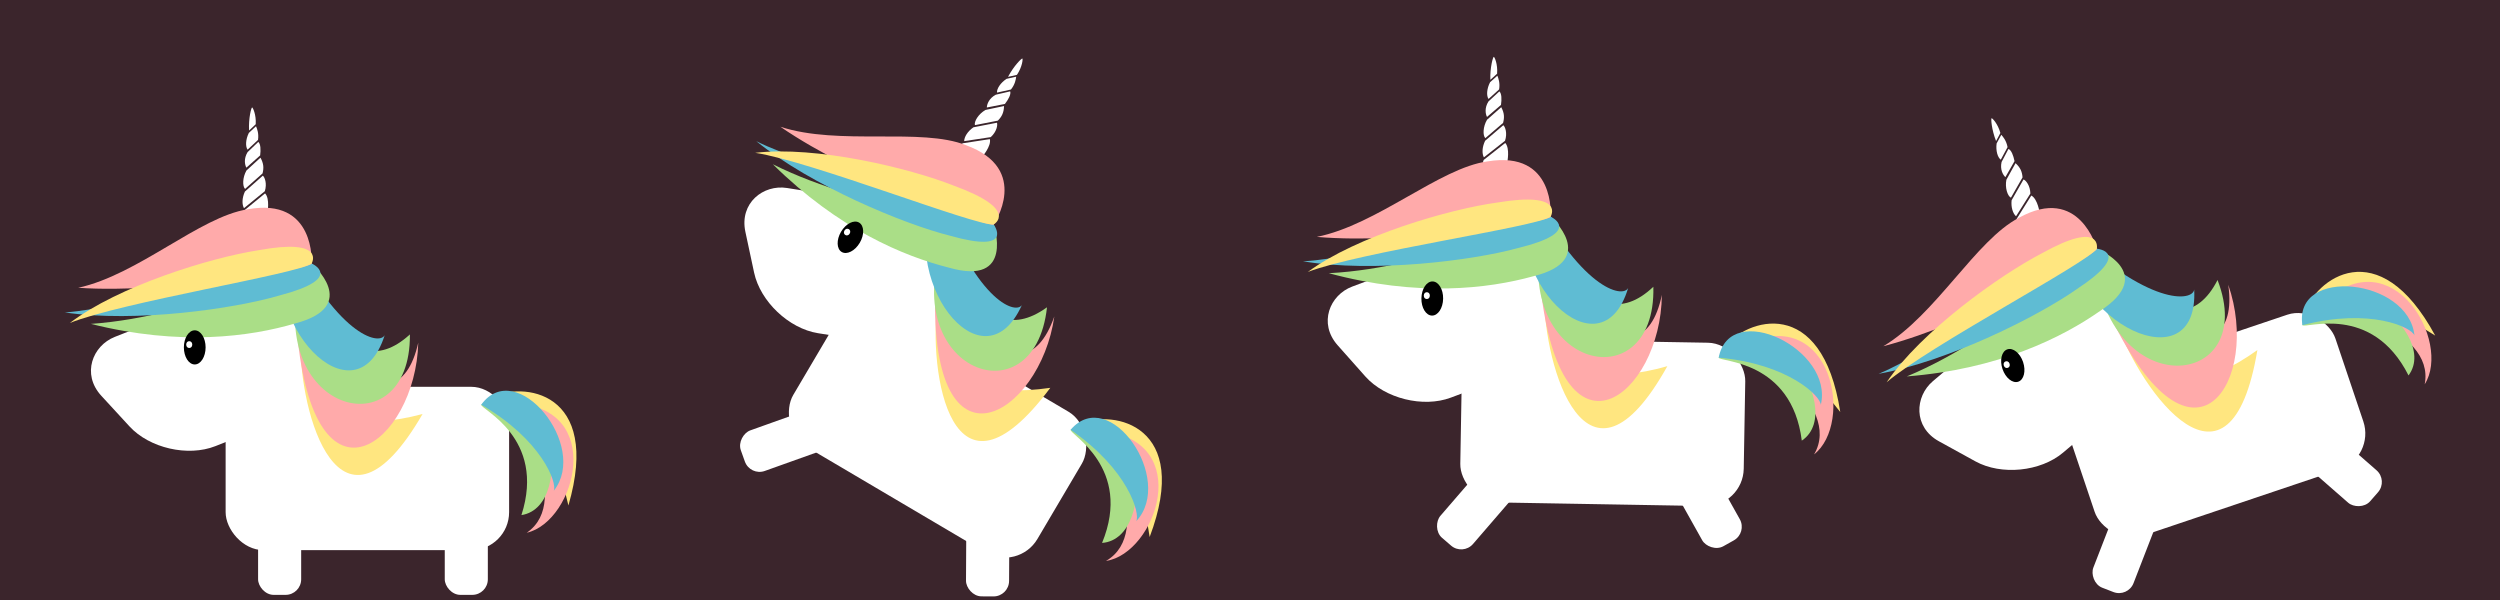 <?xml version="1.0" encoding="UTF-8" standalone="no"?>
<svg
   xmlns:dc="http://purl.org/dc/elements/1.1/"
   xmlns:cc="http://creativecommons.org/ns#"
   xmlns:rdf="http://www.w3.org/1999/02/22-rdf-syntax-ns#"
   xmlns:svg="http://www.w3.org/2000/svg"
   xmlns="http://www.w3.org/2000/svg"
   xmlns:sodipodi="http://sodipodi.sourceforge.net/DTD/sodipodi-0.dtd"
   xmlns:inkscape="http://www.inkscape.org/namespaces/inkscape"
   version="1.1"
   x="0"
   y="0"
   width="750"
   height="180"
   viewBox="0 0 750 180"
   id="svg53"
   sodipodi:docname="kukikornio-fotogramas.svg"
   inkscape:version="1.0.2 (e86c870879, 2021-01-15)">
  <defs
     id="defs57">
    <inkscape:path-effect
       effect="spiro"
       id="path-effect4824"
       is_visible="true"
       lpeversion="0" />
    <inkscape:path-effect
       is_visible="true"
       id="path-effect4770"
       effect="spiro"
       lpeversion="0" />
    <inkscape:path-effect
       effect="spiro"
       id="path-effect993"
       is_visible="true"
       lpeversion="0" />
    <inkscape:path-effect
       effect="spiro"
       id="path-effect4566"
       is_visible="true"
       lpeversion="0" />
    <inkscape:path-effect
       effect="spiro"
       id="path-effect1049"
       is_visible="true"
       lpeversion="0" />
    <inkscape:path-effect
       is_visible="true"
       id="path-effect878"
       effect="spiro"
       lpeversion="0" />
    <inkscape:path-effect
       effect="spiro"
       id="path-effect864"
       is_visible="true"
       lpeversion="0" />
  </defs>
  <sodipodi:namedview
     pagecolor="#ffffff"
     bordercolor="#666666"
     borderopacity="1"
     objecttolerance="10"
     gridtolerance="10"
     guidetolerance="10"
     inkscape:pageopacity="0"
     inkscape:pageshadow="2"
     inkscape:window-width="1366"
     inkscape:window-height="704"
     id="namedview55"
     showgrid="false"
     inkscape:zoom="0.62019496"
     inkscape:cx="289.55161"
     inkscape:cy="171.0893"
     inkscape:window-x="0"
     inkscape:window-y="27"
     inkscape:window-maximized="1"
     inkscape:current-layer="svg53"
     fit-margin-top="0"
     fit-margin-left="0"
     fit-margin-right="0"
     fit-margin-bottom="0"
     showguides="true"
     inkscape:guide-bbox="true"
     inkscape:document-rotation="0" />
  <rect
     y="0"
     x="0"
     height="180"
     width="750"
     id="rect4697"
     style="opacity:1;fill:#3b252c;fill-opacity:1;stroke:none;stroke-width:0.339;stroke-linecap:square;stroke-miterlimit:4;stroke-dasharray:none;stroke-dashoffset:0;stroke-opacity:1;paint-order:fill markers stroke"
     inkscape:export-xdpi="300"
     inkscape:export-ydpi="300" />
  <g
     id="g1405"
     transform="translate(-1.957,-1.073)">
    <rect
       ry="11.385"
       y="117.114"
       x="69.646"
       height="49.003"
       width="85.045"
       id="rect4839"
       style="opacity:1;fill:#ffffff;fill-opacity:1;stroke:none;stroke-width:0.137;stroke-linecap:square;stroke-miterlimit:4;stroke-dasharray:none;stroke-dashoffset:0;stroke-opacity:1;paint-order:fill markers stroke"
       inkscape:export-xdpi="300"
       inkscape:export-ydpi="300" />
    <rect
       style="opacity:1;fill:#ffffff;fill-opacity:1;stroke:none;stroke-width:1.86;stroke-linecap:square;stroke-miterlimit:4;stroke-dasharray:none;stroke-dashoffset:0;stroke-opacity:1;paint-order:fill markers stroke"
       id="rect4841"
       width="12.924"
       height="34.48"
       x="79.384"
       y="145.052"
       ry="4.669"
       inkscape:export-xdpi="300"
       inkscape:export-ydpi="300" />
    <rect
       transform="matrix(0.677,0.736,-0.93,0.367,0,0)"
       style="opacity:1;fill:#ffffff;fill-opacity:1;stroke:none;stroke-width:0.117;stroke-linecap:square;stroke-miterlimit:4;stroke-dasharray:none;stroke-dashoffset:0;stroke-opacity:1;paint-order:fill markers stroke"
       id="rect4845"
       width="44.541"
       height="68.959"
       x="116.138"
       y="-7.542"
       ry="16.021"
       inkscape:export-xdpi="300"
       inkscape:export-ydpi="300" />
    <g
       id="g4855"
       transform="matrix(1.295,-0.156,0.195,1.62,-61.335,-86.651)"
       inkscape:export-xdpi="300"
       inkscape:export-ydpi="300">
      <path
         sodipodi:nodetypes="ccc"
         inkscape:connector-curvature="0"
         id="path4847"
         d="m 99.388,126.796 c -2.282,13.197 2.984,40.378 25.868,16.083 -29.26,3.293 -18.591,-12.678 -25.868,-16.083 z"
         style="fill:#ffe680;stroke:none;stroke-width:0.236px;stroke-linecap:butt;stroke-linejoin:miter;stroke-opacity:1" />
      <path
         style="fill:#ffaaaa;fill-opacity:1;stroke:none;stroke-width:0.245px;stroke-linecap:butt;stroke-linejoin:miter;stroke-opacity:1"
         d="m 126.231,129.755 c -7.948,18.008 -27.017,-4.428 -27.404,-4.641 -1.276,35.066 24.083,22.957 27.404,4.641 z"
         id="path4849"
         inkscape:connector-curvature="0"
         sodipodi:nodetypes="ccc" />
      <path
         sodipodi:nodetypes="ccc"
         inkscape:connector-curvature="0"
         id="path4851"
         d="m 124.548,128.072 c -17.089,9.773 -21.862,-14.58 -22.858,-14.212 -13.272,25.353 19.845,35.719 22.858,14.212 z"
         style="fill:#aade87;stroke:none;stroke-width:0.273px;stroke-linecap:butt;stroke-linejoin:miter;stroke-opacity:1" />
      <path
         style="fill:#5fbcd3;fill-opacity:1;stroke:none;stroke-width:0.325px;stroke-linecap:butt;stroke-linejoin:miter;stroke-opacity:1"
         d="m 118.776,127.646 c -1.565,1.85 -11.081,-1.037 -19.515,-20.971 -9.881,15.97 10.437,36.894 19.515,20.971 z"
         id="path4853"
         inkscape:connector-curvature="0"
         sodipodi:nodetypes="ccc" />
    </g>
    <g
       transform="matrix(0.024,1.404,0.81,0.072,58.028,-28.67)"
       id="g4865"
       inkscape:export-xdpi="300"
       inkscape:export-ydpi="300">
      <path
         style="fill:#ffe680;stroke:none;stroke-width:0.236px;stroke-linecap:butt;stroke-linejoin:miter;stroke-opacity:1"
         d="m 100.596,109.393 c -4.241,11.983 -3.684,41.422 21.541,28.284 -27.807,-10.71 -15.302,-21.437 -21.541,-28.284 z"
         id="path4857"
         inkscape:connector-curvature="0"
         sodipodi:nodetypes="ccc" />
      <path
         sodipodi:nodetypes="ccc"
         inkscape:connector-curvature="0"
         id="path4859"
         d="m 128.762,122.049 c -7.948,18.008 -27.017,-4.428 -27.404,-4.641 -1.276,35.066 24.083,22.957 27.404,4.641 z"
         style="fill:#ffaaaa;fill-opacity:1;stroke:none;stroke-width:0.245px;stroke-linecap:butt;stroke-linejoin:miter;stroke-opacity:1" />
      <path
         style="fill:#aade87;stroke:none;stroke-width:0.273px;stroke-linecap:butt;stroke-linejoin:miter;stroke-opacity:1"
         d="m 125.086,120.191 c -17.089,9.773 -21.862,-14.58 -22.858,-14.212 -13.272,25.353 19.845,35.719 22.858,14.212 z"
         id="path4861"
         inkscape:connector-curvature="0"
         sodipodi:nodetypes="ccc" />
      <path
         sodipodi:nodetypes="ccc"
         inkscape:connector-curvature="0"
         id="path4863"
         d="m 119.274,132.333 c -1.688,1.433 -10.668,-4.047 -17.046,-26.354 -11.049,13.358 6.78,39.882 17.046,26.354 z"
         style="fill:#5fbcd3;fill-opacity:1;stroke:none;stroke-width:0.325px;stroke-linecap:butt;stroke-linejoin:miter;stroke-opacity:1" />
    </g>
    <g
       transform="matrix(1.482,0,0,1.482,543.251,-1387.635)"
       id="g4879"
       inkscape:export-xdpi="300"
       inkscape:export-ydpi="300">
      <path
         inkscape:export-ydpi="300"
         inkscape:export-xdpi="300"
         id="path4867"
         d="m -311.588,976.197 c -1.009,0.817 -3.203,2.6 -4.301,3.518 -0.737,1.751 1.739,2.165 2.139,2.168 2.149,0.015 2.637,-1.767 2.637,-1.767 0,0 0.548,-2.851 -0.475,-3.919 z"
         style="fill:#ffffff;fill-opacity:1;stroke:none;stroke-width:0.113"
         inkscape:connector-curvature="0"
         inkscape:export-filename="/home/titi/Cloud/Imatges/katikornius/katikornius-idiomes.png" />
      <path
         inkscape:export-ydpi="300"
         inkscape:export-xdpi="300"
         id="path4869"
         d="m -314.211,958.795 c -0.168,0.008 -0.74,2.175 -0.617,4.67 0.286,-0.238 0.896,-0.844 1.348,-1.265 0.118,-1.964 -0.588,-3.408 -0.73,-3.404 z"
         style="fill:#ffffff;fill-opacity:1;stroke:none;stroke-width:0.113"
         inkscape:connector-curvature="0"
         inkscape:export-filename="/home/titi/Cloud/Imatges/katikornius/katikornius-idiomes.png" />
      <path
         inkscape:export-ydpi="300"
         inkscape:export-xdpi="300"
         id="path4871"
         d="m -313.419,962.598 c -0.557,0.519 -0.908,0.846 -1.455,1.36 -0.656,1.322 -0.714,2.755 -0.252,3.39 l 2.112,-1.976 c 0.184,-1.319 -0.18,-2.251 -0.406,-2.773 z"
         style="fill:#ffffff;fill-opacity:1;stroke:none;stroke-width:0.113"
         inkscape:connector-curvature="0"
         inkscape:export-filename="/home/titi/Cloud/Imatges/katikornius/katikornius-idiomes.png" />
      <path
         inkscape:export-ydpi="300"
         inkscape:export-xdpi="300"
         id="path4873"
         d="m -312.957,965.776 c -0.739,0.686 -1.398,1.343 -2.164,2.064 -0.816,1.327 -0.572,2.561 -0.25,3.153 l 2.789,-2.481 c 0.144,-1.152 0.105,-2.318 -0.375,-2.736 z"
         style="fill:#ffffff;fill-opacity:1;stroke:none;stroke-width:0.113"
         inkscape:connector-curvature="0"
         sodipodi:nodetypes="ccccc"
         inkscape:export-filename="/home/titi/Cloud/Imatges/katikornius/katikornius-idiomes.png" />
      <path
         inkscape:export-ydpi="300"
         inkscape:export-xdpi="300"
         id="path4875"
         d="m -312.519,968.968 c -0.903,0.797 -1.88,1.739 -2.833,2.593 -0.809,1.415 -0.834,3.195 -0.284,3.734 l 3.538,-3.142 c 0.284,-1.113 0.227,-2.006 -0.421,-3.185 z"
         style="fill:#ffffff;fill-opacity:1;stroke:none;stroke-width:0.113"
         inkscape:connector-curvature="0"
         sodipodi:nodetypes="ccccc"
         inkscape:export-filename="/home/titi/Cloud/Imatges/katikornius/katikornius-idiomes.png" />
      <path
         inkscape:export-ydpi="300"
         inkscape:export-xdpi="300"
         id="path4877"
         d="m -312.042,972.61 c -0.929,0.818 -2.652,2.336 -3.625,3.215 -0.606,1.308 -0.613,2.621 -0.192,3.366 l 4.218,-3.433 c 0.493,-1.548 -0.014,-2.86 -0.401,-3.149 z"
         style="fill:#ffffff;fill-opacity:1;stroke:none;stroke-width:0.113"
         inkscape:connector-curvature="0"
         inkscape:export-filename="/home/titi/Cloud/Imatges/katikornius/katikornius-idiomes.png" />
    </g>
    <path
       sodipodi:nodetypes="cccc"
       inkscape:connector-curvature="0"
       id="path4881"
       d="m 29.21,98.242 c 32.403,-2.262 65.331,-19.357 66.237,-18.112 0,0 14.973,12.764 -4.898,17.963 -13.48,3.981 -34.541,6.887 -61.339,0.149 z"
       style="fill:#aade87;stroke:none;stroke-width:0.412px;stroke-linecap:butt;stroke-linejoin:miter;stroke-opacity:1"
       inkscape:export-xdpi="300"
       inkscape:export-ydpi="300" />
    <path
       style="fill:#5fbcd3;stroke:none;stroke-width:0.412px;stroke-linecap:butt;stroke-linejoin:miter;stroke-opacity:1"
       d="m 21.413,94.803 c 17.839,-1.145 67.869,-15.514 74.034,-14.674 0,0 10.208,4.391 -9.663,9.59 -13.48,3.981 -43.204,8.233 -64.371,5.083 z"
       id="path4883"
       inkscape:connector-curvature="0"
       sodipodi:nodetypes="cccc"
       inkscape:export-xdpi="300"
       inkscape:export-ydpi="300" />
    <path
       style="fill:#ffaaaa;stroke:none;stroke-width:0.412px;stroke-linecap:butt;stroke-linejoin:miter;stroke-opacity:1"
       d="m 25.422,87.406 c 27.348,1.927 70.343,-5.901 70.025,-7.276 0,0 1.313,-20.049 -19.215,-16.257 -14.31,2.204 -32.829,19.619 -50.81,23.534 z"
       id="path4885"
       inkscape:connector-curvature="0"
       sodipodi:nodetypes="cccc"
       inkscape:export-xdpi="300"
       inkscape:export-ydpi="300" />
    <path
       sodipodi:nodetypes="ccccc"
       inkscape:connector-curvature="0"
       id="path4889"
       d="m 22.898,97.983 c 15.448,-6.264 68.256,-14.684 72.549,-17.853 0,0 4.529,-7.768 -15.999,-3.976 -14.31,2.204 -42.034,10.738 -56.55,21.829 z"
       style="fill:#ffe680;stroke:none;stroke-width:0.412px;stroke-linecap:butt;stroke-linejoin:miter;stroke-opacity:1"
       inkscape:export-xdpi="300"
       inkscape:export-ydpi="300" />
    <ellipse
       style="opacity:1;fill:#000000;fill-opacity:1;stroke:none;stroke-width:0.197;stroke-linecap:square;stroke-miterlimit:4;stroke-dasharray:none;stroke-dashoffset:0;stroke-opacity:1;paint-order:fill markers stroke"
       id="ellipse4891"
       cx="60.378"
       cy="105.289"
       rx="3.259"
       ry="5.122"
       inkscape:export-xdpi="300"
       inkscape:export-ydpi="300" />
    <ellipse
       ry="1.023"
       rx="0.91"
       cy="104.449"
       cx="58.728"
       id="ellipse4893"
       style="opacity:1;fill:#ffffff;fill-opacity:1;stroke:none;stroke-width:0.047;stroke-linecap:square;stroke-miterlimit:4;stroke-dasharray:none;stroke-dashoffset:0;stroke-opacity:1;paint-order:fill markers stroke"
       inkscape:export-xdpi="300"
       inkscape:export-ydpi="300" />
    <rect
       ry="4.669"
       y="145.052"
       x="135.384"
       height="34.48"
       width="12.924"
       id="rect4895"
       style="opacity:1;fill:#ffffff;fill-opacity:1;stroke:none;stroke-width:1.86;stroke-linecap:square;stroke-miterlimit:4;stroke-dasharray:none;stroke-dashoffset:0;stroke-opacity:1;paint-order:fill markers stroke"
       inkscape:export-xdpi="300"
       inkscape:export-ydpi="300" />
    <rect
       style="opacity:1;fill:#ffffff;fill-opacity:1;stroke:none;stroke-width:0.137;stroke-linecap:square;stroke-miterlimit:4;stroke-dasharray:none;stroke-dashoffset:0;stroke-opacity:1;paint-order:fill markers stroke"
       id="rect4897"
       width="85.045"
       height="49.003"
       x="267.399"
       y="-56.572"
       ry="11.385"
       transform="rotate(30.54)"
       inkscape:export-xdpi="300"
       inkscape:export-ydpi="300" />
    <rect
       ry="16.021"
       y="-289.484"
       x="20.791"
       height="68.959"
       width="44.541"
       id="rect4901"
       style="opacity:1;fill:#ffffff;fill-opacity:1;stroke:none;stroke-width:0.117;stroke-linecap:square;stroke-miterlimit:4;stroke-dasharray:none;stroke-dashoffset:0;stroke-opacity:1;paint-order:fill markers stroke"
       transform="matrix(0.209,0.978,-0.988,-0.157,0,0)"
       inkscape:export-xdpi="300"
       inkscape:export-ydpi="300" />
    <g
       transform="matrix(1.304,-0.004,0.005,1.632,153.005,-115.257)"
       id="g4911"
       inkscape:export-xdpi="300"
       inkscape:export-ydpi="300">
      <path
         style="fill:#ffe680;stroke:none;stroke-width:0.236px;stroke-linecap:butt;stroke-linejoin:miter;stroke-opacity:1"
         d="m 99.388,126.796 c -2.282,13.197 2.984,40.378 25.868,16.083 -29.26,3.293 -18.591,-12.678 -25.868,-16.083 z"
         id="path4903"
         inkscape:connector-curvature="0"
         sodipodi:nodetypes="ccc" />
      <path
         sodipodi:nodetypes="ccc"
         inkscape:connector-curvature="0"
         id="path4905"
         d="m 126.231,129.755 c -7.948,18.008 -27.017,-4.428 -27.404,-4.641 -1.276,35.066 24.083,22.957 27.404,4.641 z"
         style="fill:#ffaaaa;fill-opacity:1;stroke:none;stroke-width:0.245px;stroke-linecap:butt;stroke-linejoin:miter;stroke-opacity:1" />
      <path
         style="fill:#aade87;stroke:none;stroke-width:0.273px;stroke-linecap:butt;stroke-linejoin:miter;stroke-opacity:1"
         d="m 124.548,128.072 c -17.089,9.773 -21.862,-14.58 -22.858,-14.212 -13.272,25.353 19.845,35.719 22.858,14.212 z"
         id="path4907"
         inkscape:connector-curvature="0"
         sodipodi:nodetypes="ccc" />
      <path
         sodipodi:nodetypes="ccc"
         inkscape:connector-curvature="0"
         id="path4909"
         d="m 118.776,127.646 c -1.565,1.85 -11.081,-1.037 -19.515,-20.971 -9.881,15.97 10.437,36.894 19.515,20.971 z"
         style="fill:#5fbcd3;fill-opacity:1;stroke:none;stroke-width:0.325px;stroke-linecap:butt;stroke-linejoin:miter;stroke-opacity:1" />
    </g>
    <g
       id="g4921"
       transform="matrix(-0.086,1.401,0.802,0.135,246.94,-27.52)"
       inkscape:export-xdpi="300"
       inkscape:export-ydpi="300">
      <path
         sodipodi:nodetypes="ccc"
         inkscape:connector-curvature="0"
         id="path4913"
         d="m 100.596,109.393 c -4.241,11.983 -3.684,41.422 21.541,28.284 -27.807,-10.71 -15.302,-21.437 -21.541,-28.284 z"
         style="fill:#ffe680;stroke:none;stroke-width:0.236px;stroke-linecap:butt;stroke-linejoin:miter;stroke-opacity:1" />
      <path
         style="fill:#ffaaaa;fill-opacity:1;stroke:none;stroke-width:0.245px;stroke-linecap:butt;stroke-linejoin:miter;stroke-opacity:1"
         d="m 128.762,122.049 c -7.948,18.008 -27.017,-4.428 -27.404,-4.641 -1.276,35.066 24.083,22.957 27.404,4.641 z"
         id="path4915"
         inkscape:connector-curvature="0"
         sodipodi:nodetypes="ccc" />
      <path
         sodipodi:nodetypes="ccc"
         inkscape:connector-curvature="0"
         id="path4917"
         d="m 125.086,120.191 c -17.089,9.773 -21.862,-14.58 -22.858,-14.212 -13.272,25.353 19.845,35.719 22.858,14.212 z"
         style="fill:#aade87;stroke:none;stroke-width:0.273px;stroke-linecap:butt;stroke-linejoin:miter;stroke-opacity:1" />
      <path
         style="fill:#5fbcd3;fill-opacity:1;stroke:none;stroke-width:0.325px;stroke-linecap:butt;stroke-linejoin:miter;stroke-opacity:1"
         d="m 119.274,132.333 c -1.688,1.433 -10.668,-4.047 -17.046,-26.354 -11.049,13.358 6.78,39.882 17.046,26.354 z"
         id="path4919"
         inkscape:connector-curvature="0"
         sodipodi:nodetypes="ccc" />
    </g>
    <g
       id="g4935"
       transform="matrix(1.276,0.753,-0.753,1.276,1431.576,-968.193)"
       inkscape:export-xdpi="300"
       inkscape:export-ydpi="300">
      <path
         inkscape:export-filename="/home/titi/Cloud/Imatges/katikornius/katikornius-idiomes.png"
         inkscape:connector-curvature="0"
         style="fill:#ffffff;fill-opacity:1;stroke:none;stroke-width:0.113"
         d="m -311.588,976.197 c -1.009,0.817 -3.203,2.6 -4.301,3.518 -0.737,1.751 1.739,2.165 2.139,2.168 2.149,0.015 2.637,-1.767 2.637,-1.767 0,0 0.548,-2.851 -0.475,-3.919 z"
         id="path4923"
         inkscape:export-xdpi="300"
         inkscape:export-ydpi="300" />
      <path
         inkscape:export-filename="/home/titi/Cloud/Imatges/katikornius/katikornius-idiomes.png"
         inkscape:connector-curvature="0"
         style="fill:#ffffff;fill-opacity:1;stroke:none;stroke-width:0.113"
         d="m -314.211,958.795 c -0.168,0.008 -0.74,2.175 -0.617,4.67 0.286,-0.238 0.896,-0.844 1.348,-1.265 0.118,-1.964 -0.588,-3.408 -0.73,-3.404 z"
         id="path4925"
         inkscape:export-xdpi="300"
         inkscape:export-ydpi="300" />
      <path
         inkscape:export-filename="/home/titi/Cloud/Imatges/katikornius/katikornius-idiomes.png"
         inkscape:connector-curvature="0"
         style="fill:#ffffff;fill-opacity:1;stroke:none;stroke-width:0.113"
         d="m -313.419,962.598 c -0.557,0.519 -0.908,0.846 -1.455,1.36 -0.656,1.322 -0.714,2.755 -0.252,3.39 l 2.112,-1.976 c 0.184,-1.319 -0.18,-2.251 -0.406,-2.773 z"
         id="path4927"
         inkscape:export-xdpi="300"
         inkscape:export-ydpi="300" />
      <path
         inkscape:export-filename="/home/titi/Cloud/Imatges/katikornius/katikornius-idiomes.png"
         sodipodi:nodetypes="ccccc"
         inkscape:connector-curvature="0"
         style="fill:#ffffff;fill-opacity:1;stroke:none;stroke-width:0.113"
         d="m -312.957,965.776 c -0.739,0.686 -1.398,1.343 -2.164,2.064 -0.816,1.327 -0.572,2.561 -0.25,3.153 l 2.789,-2.481 c 0.144,-1.152 0.105,-2.318 -0.375,-2.736 z"
         id="path4929"
         inkscape:export-xdpi="300"
         inkscape:export-ydpi="300" />
      <path
         inkscape:export-filename="/home/titi/Cloud/Imatges/katikornius/katikornius-idiomes.png"
         sodipodi:nodetypes="ccccc"
         inkscape:connector-curvature="0"
         style="fill:#ffffff;fill-opacity:1;stroke:none;stroke-width:0.113"
         d="m -312.519,968.968 c -0.903,0.797 -1.88,1.739 -2.833,2.593 -0.809,1.415 -0.834,3.195 -0.284,3.734 l 3.538,-3.142 c 0.284,-1.113 0.227,-2.006 -0.421,-3.185 z"
         id="path4931"
         inkscape:export-xdpi="300"
         inkscape:export-ydpi="300" />
      <path
         inkscape:export-filename="/home/titi/Cloud/Imatges/katikornius/katikornius-idiomes.png"
         inkscape:connector-curvature="0"
         style="fill:#ffffff;fill-opacity:1;stroke:none;stroke-width:0.113"
         d="m -312.042,972.61 c -0.929,0.818 -2.652,2.336 -3.625,3.215 -0.606,1.308 -0.613,2.621 -0.192,3.366 l 4.218,-3.433 c 0.493,-1.548 -0.014,-2.86 -0.401,-3.149 z"
         id="path4933"
         inkscape:export-xdpi="300"
         inkscape:export-ydpi="300" />
    </g>
    <path
       style="fill:#aade87;stroke:none;stroke-width:0.412px;stroke-linecap:butt;stroke-linejoin:miter;stroke-opacity:1"
       d="m 233.813,50.351 c 29.057,14.517 66.104,16.526 66.252,18.058 0,0 6.41,18.601 -13.346,12.982 -13.633,-3.421 -33.249,-11.62 -52.906,-31.04 z"
       id="path4937"
       inkscape:connector-curvature="0"
       sodipodi:nodetypes="cccc"
       inkscape:export-xdpi="300"
       inkscape:export-ydpi="300" />
    <path
       sodipodi:nodetypes="cccc"
       inkscape:connector-curvature="0"
       id="path4939"
       d="m 228.845,43.427 c 15.946,8.079 66.337,21.125 71.22,24.982 0,0 6.561,8.969 -13.196,3.35 -13.633,-3.421 -41.394,-14.863 -58.024,-28.331 z"
       style="fill:#5fbcd3;stroke:none;stroke-width:0.412px;stroke-linecap:butt;stroke-linejoin:miter;stroke-opacity:1"
       inkscape:export-xdpi="300"
       inkscape:export-ydpi="300" />
    <path
       sodipodi:nodetypes="cccc"
       inkscape:connector-curvature="0"
       id="path4941"
       d="m 236.057,39.094 c 22.575,15.556 63.583,30.662 64.008,29.316 0,0 11.318,-16.601 -8.289,-23.766 -13.445,-5.373 -38.243,0.215 -55.719,-5.55 z"
       style="fill:#ffaaaa;stroke:none;stroke-width:0.412px;stroke-linecap:butt;stroke-linejoin:miter;stroke-opacity:1"
       inkscape:export-xdpi="300"
       inkscape:export-ydpi="300" />
    <path
       style="fill:#ffe680;stroke:none;stroke-width:0.412px;stroke-linecap:butt;stroke-linejoin:miter;stroke-opacity:1"
       d="m 228.509,46.921 c 16.488,2.455 66.249,22.036 71.557,21.489 0,0 7.848,-4.389 -11.759,-11.554 -13.445,-5.373 -41.66,-12.111 -59.798,-9.934 z"
       id="path4943"
       inkscape:connector-curvature="0"
       sodipodi:nodetypes="ccccc"
       inkscape:export-xdpi="300"
       inkscape:export-ydpi="300" />
    <ellipse
       ry="5.122"
       rx="3.259"
       cy="-68.397"
       cx="258.131"
       id="ellipse4945"
       style="opacity:1;fill:#000000;fill-opacity:1;stroke:none;stroke-width:0.197;stroke-linecap:square;stroke-miterlimit:4;stroke-dasharray:none;stroke-dashoffset:0;stroke-opacity:1;paint-order:fill markers stroke"
       transform="rotate(30.54)"
       inkscape:export-xdpi="300"
       inkscape:export-ydpi="300" />
    <ellipse
       style="opacity:1;fill:#ffffff;fill-opacity:1;stroke:none;stroke-width:0.047;stroke-linecap:square;stroke-miterlimit:4;stroke-dasharray:none;stroke-dashoffset:0;stroke-opacity:1;paint-order:fill markers stroke"
       id="ellipse4947"
       cx="256.48"
       cy="-69.237"
       rx="0.91"
       ry="1.023"
       transform="rotate(30.54)"
       inkscape:export-xdpi="300"
       inkscape:export-ydpi="300" />
    <g
       id="g4953"
       transform="translate(444.167,-1136.184)"
       inkscape:export-xdpi="300"
       inkscape:export-ydpi="300">
      <rect
         transform="rotate(70.338)"
         style="opacity:1;fill:#ffffff;fill-opacity:1;stroke:none;stroke-width:1.86;stroke-linecap:square;stroke-miterlimit:4;stroke-dasharray:none;stroke-dashoffset:0;stroke-opacity:1;paint-order:fill markers stroke"
         id="rect4899"
         width="12.924"
         height="34.48"
         x="1119.479"
         y="600.758"
         ry="4.669" />
      <rect
         transform="rotate(0.306)"
         ry="4.669"
         y="1282.456"
         x="-145.403"
         height="34.48"
         width="12.924"
         id="rect4949"
         style="opacity:1;fill:#ffffff;fill-opacity:1;stroke:none;stroke-width:1.86;stroke-linecap:square;stroke-miterlimit:4;stroke-dasharray:none;stroke-dashoffset:0;stroke-opacity:1;paint-order:fill markers stroke" />
    </g>
    <rect
       transform="rotate(0.995)"
       ry="11.385"
       y="94.943"
       x="442.414"
       height="49.003"
       width="85.045"
       id="rect4955"
       style="opacity:1;fill:#ffffff;fill-opacity:1;stroke:none;stroke-width:0.137;stroke-linecap:square;stroke-miterlimit:4;stroke-dasharray:none;stroke-dashoffset:0;stroke-opacity:1;paint-order:fill markers stroke"
       inkscape:export-xdpi="300"
       inkscape:export-ydpi="300" />
    <rect
       transform="matrix(0.664,0.748,-0.936,0.351,0,0)"
       style="opacity:1;fill:#ffffff;fill-opacity:1;stroke:none;stroke-width:0.117;stroke-linecap:square;stroke-miterlimit:4;stroke-dasharray:none;stroke-dashoffset:0;stroke-opacity:1;paint-order:fill markers stroke"
       id="rect4957"
       width="44.541"
       height="68.959"
       x="240.627"
       y="-317.722"
       ry="16.021"
       inkscape:export-xdpi="300"
       inkscape:export-ydpi="300" />
    <g
       id="g4967"
       transform="matrix(1.292,-0.178,0.222,1.617,308.617,-97.819)"
       inkscape:export-xdpi="300"
       inkscape:export-ydpi="300">
      <path
         sodipodi:nodetypes="ccc"
         inkscape:connector-curvature="0"
         id="path4959"
         d="m 99.388,126.796 c -2.282,13.197 2.984,40.378 25.868,16.083 -29.26,3.293 -18.591,-12.678 -25.868,-16.083 z"
         style="fill:#ffe680;stroke:none;stroke-width:0.236px;stroke-linecap:butt;stroke-linejoin:miter;stroke-opacity:1" />
      <path
         style="fill:#ffaaaa;fill-opacity:1;stroke:none;stroke-width:0.245px;stroke-linecap:butt;stroke-linejoin:miter;stroke-opacity:1"
         d="m 126.231,129.755 c -7.948,18.008 -27.017,-4.428 -27.404,-4.641 -1.276,35.066 24.083,22.957 27.404,4.641 z"
         id="path4961"
         inkscape:connector-curvature="0"
         sodipodi:nodetypes="ccc" />
      <path
         sodipodi:nodetypes="ccc"
         inkscape:connector-curvature="0"
         id="path4963"
         d="m 124.548,128.072 c -17.089,9.773 -21.862,-14.58 -22.858,-14.212 -13.272,25.353 19.845,35.719 22.858,14.212 z"
         style="fill:#aade87;stroke:none;stroke-width:0.273px;stroke-linecap:butt;stroke-linejoin:miter;stroke-opacity:1" />
      <path
         style="fill:#5fbcd3;fill-opacity:1;stroke:none;stroke-width:0.325px;stroke-linecap:butt;stroke-linejoin:miter;stroke-opacity:1"
         d="m 118.776,127.646 c -1.565,1.85 -11.081,-1.037 -19.515,-20.971 -9.881,15.97 10.437,36.894 19.515,20.971 z"
         id="path4965"
         inkscape:connector-curvature="0"
         sodipodi:nodetypes="ccc" />
    </g>
    <g
       transform="matrix(0.616,1.262,0.764,-0.278,373.618,8.819)"
       id="g4977"
       inkscape:export-xdpi="300"
       inkscape:export-ydpi="300">
      <path
         style="fill:#ffe680;stroke:none;stroke-width:0.236px;stroke-linecap:butt;stroke-linejoin:miter;stroke-opacity:1"
         d="m 100.596,109.393 c -4.241,11.983 -3.684,41.422 21.541,28.284 -27.807,-10.71 -15.302,-21.437 -21.541,-28.284 z"
         id="path4969"
         inkscape:connector-curvature="0"
         sodipodi:nodetypes="ccc" />
      <path
         sodipodi:nodetypes="ccc"
         inkscape:connector-curvature="0"
         id="path4971"
         d="m 128.762,122.049 c -7.948,18.008 -27.017,-4.428 -27.404,-4.641 -1.276,35.066 24.083,22.957 27.404,4.641 z"
         style="fill:#ffaaaa;fill-opacity:1;stroke:none;stroke-width:0.245px;stroke-linecap:butt;stroke-linejoin:miter;stroke-opacity:1" />
      <path
         style="fill:#aade87;stroke:none;stroke-width:0.273px;stroke-linecap:butt;stroke-linejoin:miter;stroke-opacity:1"
         d="m 125.086,120.191 c -17.089,9.773 -21.862,-14.58 -22.858,-14.212 -13.272,25.353 19.845,35.719 22.858,14.212 z"
         id="path4973"
         inkscape:connector-curvature="0"
         sodipodi:nodetypes="ccc" />
      <path
         sodipodi:nodetypes="ccc"
         inkscape:connector-curvature="0"
         id="path4975"
         d="m 119.274,132.333 c -1.688,1.433 -10.668,-4.047 -17.046,-26.354 -11.049,13.358 6.78,39.882 17.046,26.354 z"
         style="fill:#5fbcd3;fill-opacity:1;stroke:none;stroke-width:0.325px;stroke-linecap:butt;stroke-linejoin:miter;stroke-opacity:1" />
    </g>
    <g
       transform="matrix(1.481,0.026,-0.026,1.481,940.369,-1393.686)"
       id="g4991"
       inkscape:export-xdpi="300"
       inkscape:export-ydpi="300">
      <path
         inkscape:export-ydpi="300"
         inkscape:export-xdpi="300"
         id="path4979"
         d="m -311.588,976.197 c -1.009,0.817 -3.203,2.6 -4.301,3.518 -0.737,1.751 1.739,2.165 2.139,2.168 2.149,0.015 2.637,-1.767 2.637,-1.767 0,0 0.548,-2.851 -0.475,-3.919 z"
         style="fill:#ffffff;fill-opacity:1;stroke:none;stroke-width:0.113"
         inkscape:connector-curvature="0"
         inkscape:export-filename="/home/titi/Cloud/Imatges/katikornius/katikornius-idiomes.png" />
      <path
         inkscape:export-ydpi="300"
         inkscape:export-xdpi="300"
         id="path4981"
         d="m -314.211,958.795 c -0.168,0.008 -0.74,2.175 -0.617,4.67 0.286,-0.238 0.896,-0.844 1.348,-1.265 0.118,-1.964 -0.588,-3.408 -0.73,-3.404 z"
         style="fill:#ffffff;fill-opacity:1;stroke:none;stroke-width:0.113"
         inkscape:connector-curvature="0"
         inkscape:export-filename="/home/titi/Cloud/Imatges/katikornius/katikornius-idiomes.png" />
      <path
         inkscape:export-ydpi="300"
         inkscape:export-xdpi="300"
         id="path4983"
         d="m -313.419,962.598 c -0.557,0.519 -0.908,0.846 -1.455,1.36 -0.656,1.322 -0.714,2.755 -0.252,3.39 l 2.112,-1.976 c 0.184,-1.319 -0.18,-2.251 -0.406,-2.773 z"
         style="fill:#ffffff;fill-opacity:1;stroke:none;stroke-width:0.113"
         inkscape:connector-curvature="0"
         inkscape:export-filename="/home/titi/Cloud/Imatges/katikornius/katikornius-idiomes.png" />
      <path
         inkscape:export-ydpi="300"
         inkscape:export-xdpi="300"
         id="path4985"
         d="m -312.957,965.776 c -0.739,0.686 -1.398,1.343 -2.164,2.064 -0.816,1.327 -0.572,2.561 -0.25,3.153 l 2.789,-2.481 c 0.144,-1.152 0.105,-2.318 -0.375,-2.736 z"
         style="fill:#ffffff;fill-opacity:1;stroke:none;stroke-width:0.113"
         inkscape:connector-curvature="0"
         sodipodi:nodetypes="ccccc"
         inkscape:export-filename="/home/titi/Cloud/Imatges/katikornius/katikornius-idiomes.png" />
      <path
         inkscape:export-ydpi="300"
         inkscape:export-xdpi="300"
         id="path4987"
         d="m -312.519,968.968 c -0.903,0.797 -1.88,1.739 -2.833,2.593 -0.809,1.415 -0.834,3.195 -0.284,3.734 l 3.538,-3.142 c 0.284,-1.113 0.227,-2.006 -0.421,-3.185 z"
         style="fill:#ffffff;fill-opacity:1;stroke:none;stroke-width:0.113"
         inkscape:connector-curvature="0"
         sodipodi:nodetypes="ccccc"
         inkscape:export-filename="/home/titi/Cloud/Imatges/katikornius/katikornius-idiomes.png" />
      <path
         inkscape:export-ydpi="300"
         inkscape:export-xdpi="300"
         id="path4989"
         d="m -312.042,972.61 c -0.929,0.818 -2.652,2.336 -3.625,3.215 -0.606,1.308 -0.613,2.621 -0.192,3.366 l 4.218,-3.433 c 0.493,-1.548 -0.014,-2.86 -0.401,-3.149 z"
         style="fill:#ffffff;fill-opacity:1;stroke:none;stroke-width:0.113"
         inkscape:connector-curvature="0"
         inkscape:export-filename="/home/titi/Cloud/Imatges/katikornius/katikornius-idiomes.png" />
    </g>
    <path
       sodipodi:nodetypes="cccc"
       inkscape:connector-curvature="0"
       id="path4993"
       d="m 400.597,83.038 c 32.437,-1.698 65.658,-18.219 66.542,-16.959 0,0 14.749,13.022 -5.21,17.875 -13.547,3.746 -34.656,6.286 -61.333,-0.916 z"
       style="fill:#aade87;stroke:none;stroke-width:0.412px;stroke-linecap:butt;stroke-linejoin:miter;stroke-opacity:1"
       inkscape:export-xdpi="300"
       inkscape:export-ydpi="300" />
    <path
       style="fill:#5fbcd3;stroke:none;stroke-width:0.412px;stroke-linecap:butt;stroke-linejoin:miter;stroke-opacity:1"
       d="m 392.861,79.464 c 17.856,-0.835 68.128,-14.333 74.278,-13.385 0,0 10.13,4.568 -9.828,9.421 -13.547,3.747 -43.341,7.481 -64.45,3.965 z"
       id="path4995"
       inkscape:connector-curvature="0"
       sodipodi:nodetypes="cccc"
       inkscape:export-xdpi="300"
       inkscape:export-ydpi="300" />
    <path
       style="fill:#ffaaaa;stroke:none;stroke-width:0.412px;stroke-linecap:butt;stroke-linejoin:miter;stroke-opacity:1"
       d="m 396.998,72.138 c 27.31,2.402 70.435,-4.678 70.141,-6.059 0,0 1.661,-20.024 -18.93,-16.588 -14.346,1.955 -33.164,19.045 -51.211,22.648 z"
       id="path4997"
       inkscape:connector-curvature="0"
       sodipodi:nodetypes="cccc"
       inkscape:export-xdpi="300"
       inkscape:export-ydpi="300" />
    <path
       sodipodi:nodetypes="ccccc"
       inkscape:connector-curvature="0"
       id="path4999"
       d="m 394.29,82.669 c 15.554,-5.995 68.501,-13.497 72.848,-16.59 0,0 4.663,-7.689 -15.927,-4.253 -14.346,1.955 -42.215,10.006 -56.921,20.844 z"
       style="fill:#ffe680;stroke:none;stroke-width:0.412px;stroke-linecap:butt;stroke-linejoin:miter;stroke-opacity:1"
       inkscape:export-xdpi="300"
       inkscape:export-ydpi="300" />
    <ellipse
       transform="rotate(0.995)"
       style="opacity:1;fill:#000000;fill-opacity:1;stroke:none;stroke-width:0.197;stroke-linecap:square;stroke-miterlimit:4;stroke-dasharray:none;stroke-dashoffset:0;stroke-opacity:1;paint-order:fill markers stroke"
       id="ellipse5001"
       cx="433.146"
       cy="83.118"
       rx="3.259"
       ry="5.122"
       inkscape:export-xdpi="300"
       inkscape:export-ydpi="300" />
    <ellipse
       transform="rotate(0.995)"
       ry="1.023"
       rx="0.91"
       cy="82.278"
       cx="431.496"
       id="ellipse5003"
       style="opacity:1;fill:#ffffff;fill-opacity:1;stroke:none;stroke-width:0.047;stroke-linecap:square;stroke-miterlimit:4;stroke-dasharray:none;stroke-dashoffset:0;stroke-opacity:1;paint-order:fill markers stroke"
       inkscape:export-xdpi="300"
       inkscape:export-ydpi="300" />
    <g
       id="g5009"
       transform="rotate(-29.545,-1997.248,-523.653)"
       inkscape:export-xdpi="300"
       inkscape:export-ydpi="300">
      <rect
         ry="4.669"
         y="600.758"
         x="1119.479"
         height="34.48"
         width="12.924"
         id="rect5005"
         style="opacity:1;fill:#ffffff;fill-opacity:1;stroke:none;stroke-width:1.86;stroke-linecap:square;stroke-miterlimit:4;stroke-dasharray:none;stroke-dashoffset:0;stroke-opacity:1;paint-order:fill markers stroke"
         transform="rotate(70.338)" />
      <rect
         style="opacity:1;fill:#ffffff;fill-opacity:1;stroke:none;stroke-width:1.86;stroke-linecap:square;stroke-miterlimit:4;stroke-dasharray:none;stroke-dashoffset:0;stroke-opacity:1;paint-order:fill markers stroke"
         id="rect5007"
         width="12.924"
         height="34.48"
         x="-145.403"
         y="1282.456"
         ry="4.669"
         transform="rotate(0.306)" />
    </g>
    <rect
       style="opacity:1;fill:#ffffff;fill-opacity:1;stroke:none;stroke-width:0.137;stroke-linecap:square;stroke-miterlimit:4;stroke-dasharray:none;stroke-dashoffset:0;stroke-opacity:1;paint-order:fill markers stroke"
       id="rect5011"
       width="85.045"
       height="49.003"
       x="548.066"
       y="310.062"
       ry="11.385"
       transform="rotate(-18.607)"
       inkscape:export-xdpi="300"
       inkscape:export-ydpi="300" />
    <rect
       ry="16.021"
       y="-245.118"
       x="496.597"
       height="68.959"
       width="44.541"
       id="rect5013"
       style="opacity:1;fill:#ffffff;fill-opacity:1;stroke:none;stroke-width:0.117;stroke-linecap:square;stroke-miterlimit:4;stroke-dasharray:none;stroke-dashoffset:0;stroke-opacity:1;paint-order:fill markers stroke"
       transform="matrix(0.876,0.482,-0.764,0.645,0,0)"
       inkscape:export-xdpi="300"
       inkscape:export-ydpi="300" />
    <g
       transform="matrix(1.158,-0.601,0.752,1.448,426.684,-25.519)"
       id="g5023"
       inkscape:export-xdpi="300"
       inkscape:export-ydpi="300">
      <path
         style="fill:#ffe680;stroke:none;stroke-width:0.236px;stroke-linecap:butt;stroke-linejoin:miter;stroke-opacity:1"
         d="m 99.388,126.796 c -2.282,13.197 2.984,40.378 25.868,16.083 -29.26,3.293 -18.591,-12.678 -25.868,-16.083 z"
         id="path5015"
         inkscape:connector-curvature="0"
         sodipodi:nodetypes="ccc" />
      <path
         sodipodi:nodetypes="ccc"
         inkscape:connector-curvature="0"
         id="path5017"
         d="m 126.231,129.755 c -7.948,18.008 -27.017,-4.428 -27.404,-4.641 -1.276,35.066 24.083,22.957 27.404,4.641 z"
         style="fill:#ffaaaa;fill-opacity:1;stroke:none;stroke-width:0.245px;stroke-linecap:butt;stroke-linejoin:miter;stroke-opacity:1" />
      <path
         style="fill:#aade87;stroke:none;stroke-width:0.273px;stroke-linecap:butt;stroke-linejoin:miter;stroke-opacity:1"
         d="m 124.548,128.072 c -17.089,9.773 -21.862,-14.58 -22.858,-14.212 -13.272,25.353 19.845,35.719 22.858,14.212 z"
         id="path5019"
         inkscape:connector-curvature="0"
         sodipodi:nodetypes="ccc" />
      <path
         sodipodi:nodetypes="ccc"
         inkscape:connector-curvature="0"
         id="path5021"
         d="m 118.776,127.646 c -1.565,1.85 -11.081,-1.037 -19.515,-20.971 -9.881,15.97 10.437,36.894 19.515,20.971 z"
         style="fill:#5fbcd3;fill-opacity:1;stroke:none;stroke-width:0.325px;stroke-linecap:butt;stroke-linejoin:miter;stroke-opacity:1" />
    </g>
    <g
       id="g5033"
       transform="matrix(1.003,0.982,0.627,-0.518,523.694,53.132)"
       inkscape:export-xdpi="300"
       inkscape:export-ydpi="300">
      <path
         sodipodi:nodetypes="ccc"
         inkscape:connector-curvature="0"
         id="path5025"
         d="m 100.596,109.393 c -4.241,11.983 -3.684,41.422 21.541,28.284 -27.807,-10.71 -15.302,-21.437 -21.541,-28.284 z"
         style="fill:#ffe680;stroke:none;stroke-width:0.236px;stroke-linecap:butt;stroke-linejoin:miter;stroke-opacity:1" />
      <path
         style="fill:#ffaaaa;fill-opacity:1;stroke:none;stroke-width:0.245px;stroke-linecap:butt;stroke-linejoin:miter;stroke-opacity:1"
         d="m 128.762,122.049 c -7.948,18.008 -27.017,-4.428 -27.404,-4.641 -1.276,35.066 24.083,22.957 27.404,4.641 z"
         id="path5027"
         inkscape:connector-curvature="0"
         sodipodi:nodetypes="ccc" />
      <path
         sodipodi:nodetypes="ccc"
         inkscape:connector-curvature="0"
         id="path5029"
         d="m 125.086,120.191 c -17.089,9.773 -21.862,-14.58 -22.858,-14.212 -13.272,25.353 19.845,35.719 22.858,14.212 z"
         style="fill:#aade87;stroke:none;stroke-width:0.273px;stroke-linecap:butt;stroke-linejoin:miter;stroke-opacity:1" />
      <path
         style="fill:#5fbcd3;fill-opacity:1;stroke:none;stroke-width:0.325px;stroke-linecap:butt;stroke-linejoin:miter;stroke-opacity:1"
         d="m 119.274,132.333 c -1.688,1.433 -10.668,-4.047 -17.046,-26.354 -11.049,13.358 6.78,39.882 17.046,26.354 z"
         id="path5031"
         inkscape:connector-curvature="0"
         sodipodi:nodetypes="ccc" />
    </g>
    <g
       id="g5047"
       transform="matrix(1.404,-0.473,0.473,1.404,587.075,-1458.229)"
       inkscape:export-xdpi="300"
       inkscape:export-ydpi="300">
      <path
         inkscape:export-filename="/home/titi/Cloud/Imatges/katikornius/katikornius-idiomes.png"
         inkscape:connector-curvature="0"
         style="fill:#ffffff;fill-opacity:1;stroke:none;stroke-width:0.113"
         d="m -311.588,976.197 c -1.009,0.817 -3.203,2.6 -4.301,3.518 -0.737,1.751 1.739,2.165 2.139,2.168 2.149,0.015 2.637,-1.767 2.637,-1.767 0,0 0.548,-2.851 -0.475,-3.919 z"
         id="path5035"
         inkscape:export-xdpi="300"
         inkscape:export-ydpi="300" />
      <path
         inkscape:export-filename="/home/titi/Cloud/Imatges/katikornius/katikornius-idiomes.png"
         inkscape:connector-curvature="0"
         style="fill:#ffffff;fill-opacity:1;stroke:none;stroke-width:0.113"
         d="m -314.211,958.795 c -0.168,0.008 -0.74,2.175 -0.617,4.67 0.286,-0.238 0.896,-0.844 1.348,-1.265 0.118,-1.964 -0.588,-3.408 -0.73,-3.404 z"
         id="path5037"
         inkscape:export-xdpi="300"
         inkscape:export-ydpi="300" />
      <path
         inkscape:export-filename="/home/titi/Cloud/Imatges/katikornius/katikornius-idiomes.png"
         inkscape:connector-curvature="0"
         style="fill:#ffffff;fill-opacity:1;stroke:none;stroke-width:0.113"
         d="m -313.419,962.598 c -0.557,0.519 -0.908,0.846 -1.455,1.36 -0.656,1.322 -0.714,2.755 -0.252,3.39 l 2.112,-1.976 c 0.184,-1.319 -0.18,-2.251 -0.406,-2.773 z"
         id="path5039"
         inkscape:export-xdpi="300"
         inkscape:export-ydpi="300" />
      <path
         inkscape:export-filename="/home/titi/Cloud/Imatges/katikornius/katikornius-idiomes.png"
         sodipodi:nodetypes="ccccc"
         inkscape:connector-curvature="0"
         style="fill:#ffffff;fill-opacity:1;stroke:none;stroke-width:0.113"
         d="m -312.957,965.776 c -0.739,0.686 -1.398,1.343 -2.164,2.064 -0.816,1.327 -0.572,2.561 -0.25,3.153 l 2.789,-2.481 c 0.144,-1.152 0.105,-2.318 -0.375,-2.736 z"
         id="path5041"
         inkscape:export-xdpi="300"
         inkscape:export-ydpi="300" />
      <path
         inkscape:export-filename="/home/titi/Cloud/Imatges/katikornius/katikornius-idiomes.png"
         sodipodi:nodetypes="ccccc"
         inkscape:connector-curvature="0"
         style="fill:#ffffff;fill-opacity:1;stroke:none;stroke-width:0.113"
         d="m -312.519,968.968 c -0.903,0.797 -1.88,1.739 -2.833,2.593 -0.809,1.415 -0.834,3.195 -0.284,3.734 l 3.538,-3.142 c 0.284,-1.113 0.227,-2.006 -0.421,-3.185 z"
         id="path5043"
         inkscape:export-xdpi="300"
         inkscape:export-ydpi="300" />
      <path
         inkscape:export-filename="/home/titi/Cloud/Imatges/katikornius/katikornius-idiomes.png"
         inkscape:connector-curvature="0"
         style="fill:#ffffff;fill-opacity:1;stroke:none;stroke-width:0.113"
         d="m -312.042,972.61 c -0.929,0.818 -2.652,2.336 -3.625,3.215 -0.606,1.308 -0.613,2.621 -0.192,3.366 l 4.218,-3.433 c 0.493,-1.548 -0.014,-2.86 -0.401,-3.149 z"
         id="path5045"
         inkscape:export-xdpi="300"
         inkscape:export-ydpi="300" />
    </g>
    <path
       style="fill:#aade87;stroke:none;stroke-width:0.412px;stroke-linecap:butt;stroke-linejoin:miter;stroke-opacity:1"
       d="m 574.008,113.998 c 29.987,-12.482 55.74,-39.191 56.996,-38.3 0,0 18.263,7.319 1.089,18.587 -11.505,8.074 -30.538,17.549 -58.085,19.713 z"
       id="path5049"
       inkscape:connector-curvature="0"
       sodipodi:nodetypes="cccc"
       inkscape:export-xdpi="300"
       inkscape:export-ydpi="300" />
    <path
       sodipodi:nodetypes="cccc"
       inkscape:connector-curvature="0"
       id="path5051"
       d="m 565.522,113.227 c 16.541,-6.777 59.371,-36.359 65.482,-37.529 0,0 11.076,0.905 -6.098,12.172 -11.505,8.074 -38.319,21.588 -59.385,25.357 z"
       style="fill:#5fbcd3;stroke:none;stroke-width:0.412px;stroke-linecap:butt;stroke-linejoin:miter;stroke-opacity:1"
       inkscape:export-xdpi="300"
       inkscape:export-ydpi="300" />
    <path
       sodipodi:nodetypes="cccc"
       inkscape:connector-curvature="0"
       id="path5053"
       d="m 566.961,104.937 c 26.533,-6.9 64.783,-28.037 64.043,-29.239 0,0 -5.153,-19.42 -23.398,-9.276 -12.859,6.654 -24.853,29.068 -40.645,38.516 z"
       style="fill:#ffaaaa;stroke:none;stroke-width:0.412px;stroke-linecap:butt;stroke-linejoin:miter;stroke-opacity:1"
       inkscape:export-xdpi="300"
       inkscape:export-ydpi="300" />
    <path
       style="fill:#ffe680;stroke:none;stroke-width:0.412px;stroke-linecap:butt;stroke-linejoin:miter;stroke-opacity:1"
       d="m 567.943,115.766 c 12.642,-10.866 60.003,-35.696 63.061,-40.069 0,0 1.814,-8.807 -16.431,1.337 -12.859,6.654 -36.411,23.588 -46.629,38.732 z"
       id="path5055"
       inkscape:connector-curvature="0"
       sodipodi:nodetypes="ccccc"
       inkscape:export-xdpi="300"
       inkscape:export-ydpi="300" />
    <ellipse
       ry="5.122"
       rx="3.259"
       cy="298.236"
       cx="538.798"
       id="ellipse5057"
       style="opacity:1;fill:#000000;fill-opacity:1;stroke:none;stroke-width:0.197;stroke-linecap:square;stroke-miterlimit:4;stroke-dasharray:none;stroke-dashoffset:0;stroke-opacity:1;paint-order:fill markers stroke"
       transform="rotate(-18.607)"
       inkscape:export-xdpi="300"
       inkscape:export-ydpi="300" />
    <ellipse
       style="opacity:1;fill:#ffffff;fill-opacity:1;stroke:none;stroke-width:0.047;stroke-linecap:square;stroke-miterlimit:4;stroke-dasharray:none;stroke-dashoffset:0;stroke-opacity:1;paint-order:fill markers stroke"
       id="ellipse5059"
       cx="537.148"
       cy="297.397"
       rx="0.91"
       ry="1.023"
       transform="rotate(-18.607)"
       inkscape:export-xdpi="300"
       inkscape:export-ydpi="300" />
    <g
       transform="rotate(-49.147,-990.92,-207.38)"
       id="g5065"
       inkscape:export-xdpi="300"
       inkscape:export-ydpi="300">
      <rect
         transform="rotate(70.338)"
         style="opacity:1;fill:#ffffff;fill-opacity:1;stroke:none;stroke-width:1.86;stroke-linecap:square;stroke-miterlimit:4;stroke-dasharray:none;stroke-dashoffset:0;stroke-opacity:1;paint-order:fill markers stroke"
         id="rect5061"
         width="12.924"
         height="34.48"
         x="1119.479"
         y="600.758"
         ry="4.669" />
      <rect
         transform="rotate(0.306)"
         ry="4.669"
         y="1282.456"
         x="-145.403"
         height="34.48"
         width="12.924"
         id="rect5063"
         style="opacity:1;fill:#ffffff;fill-opacity:1;stroke:none;stroke-width:1.86;stroke-linecap:square;stroke-miterlimit:4;stroke-dasharray:none;stroke-dashoffset:0;stroke-opacity:1;paint-order:fill markers stroke" />
    </g>
  </g>
</svg>

